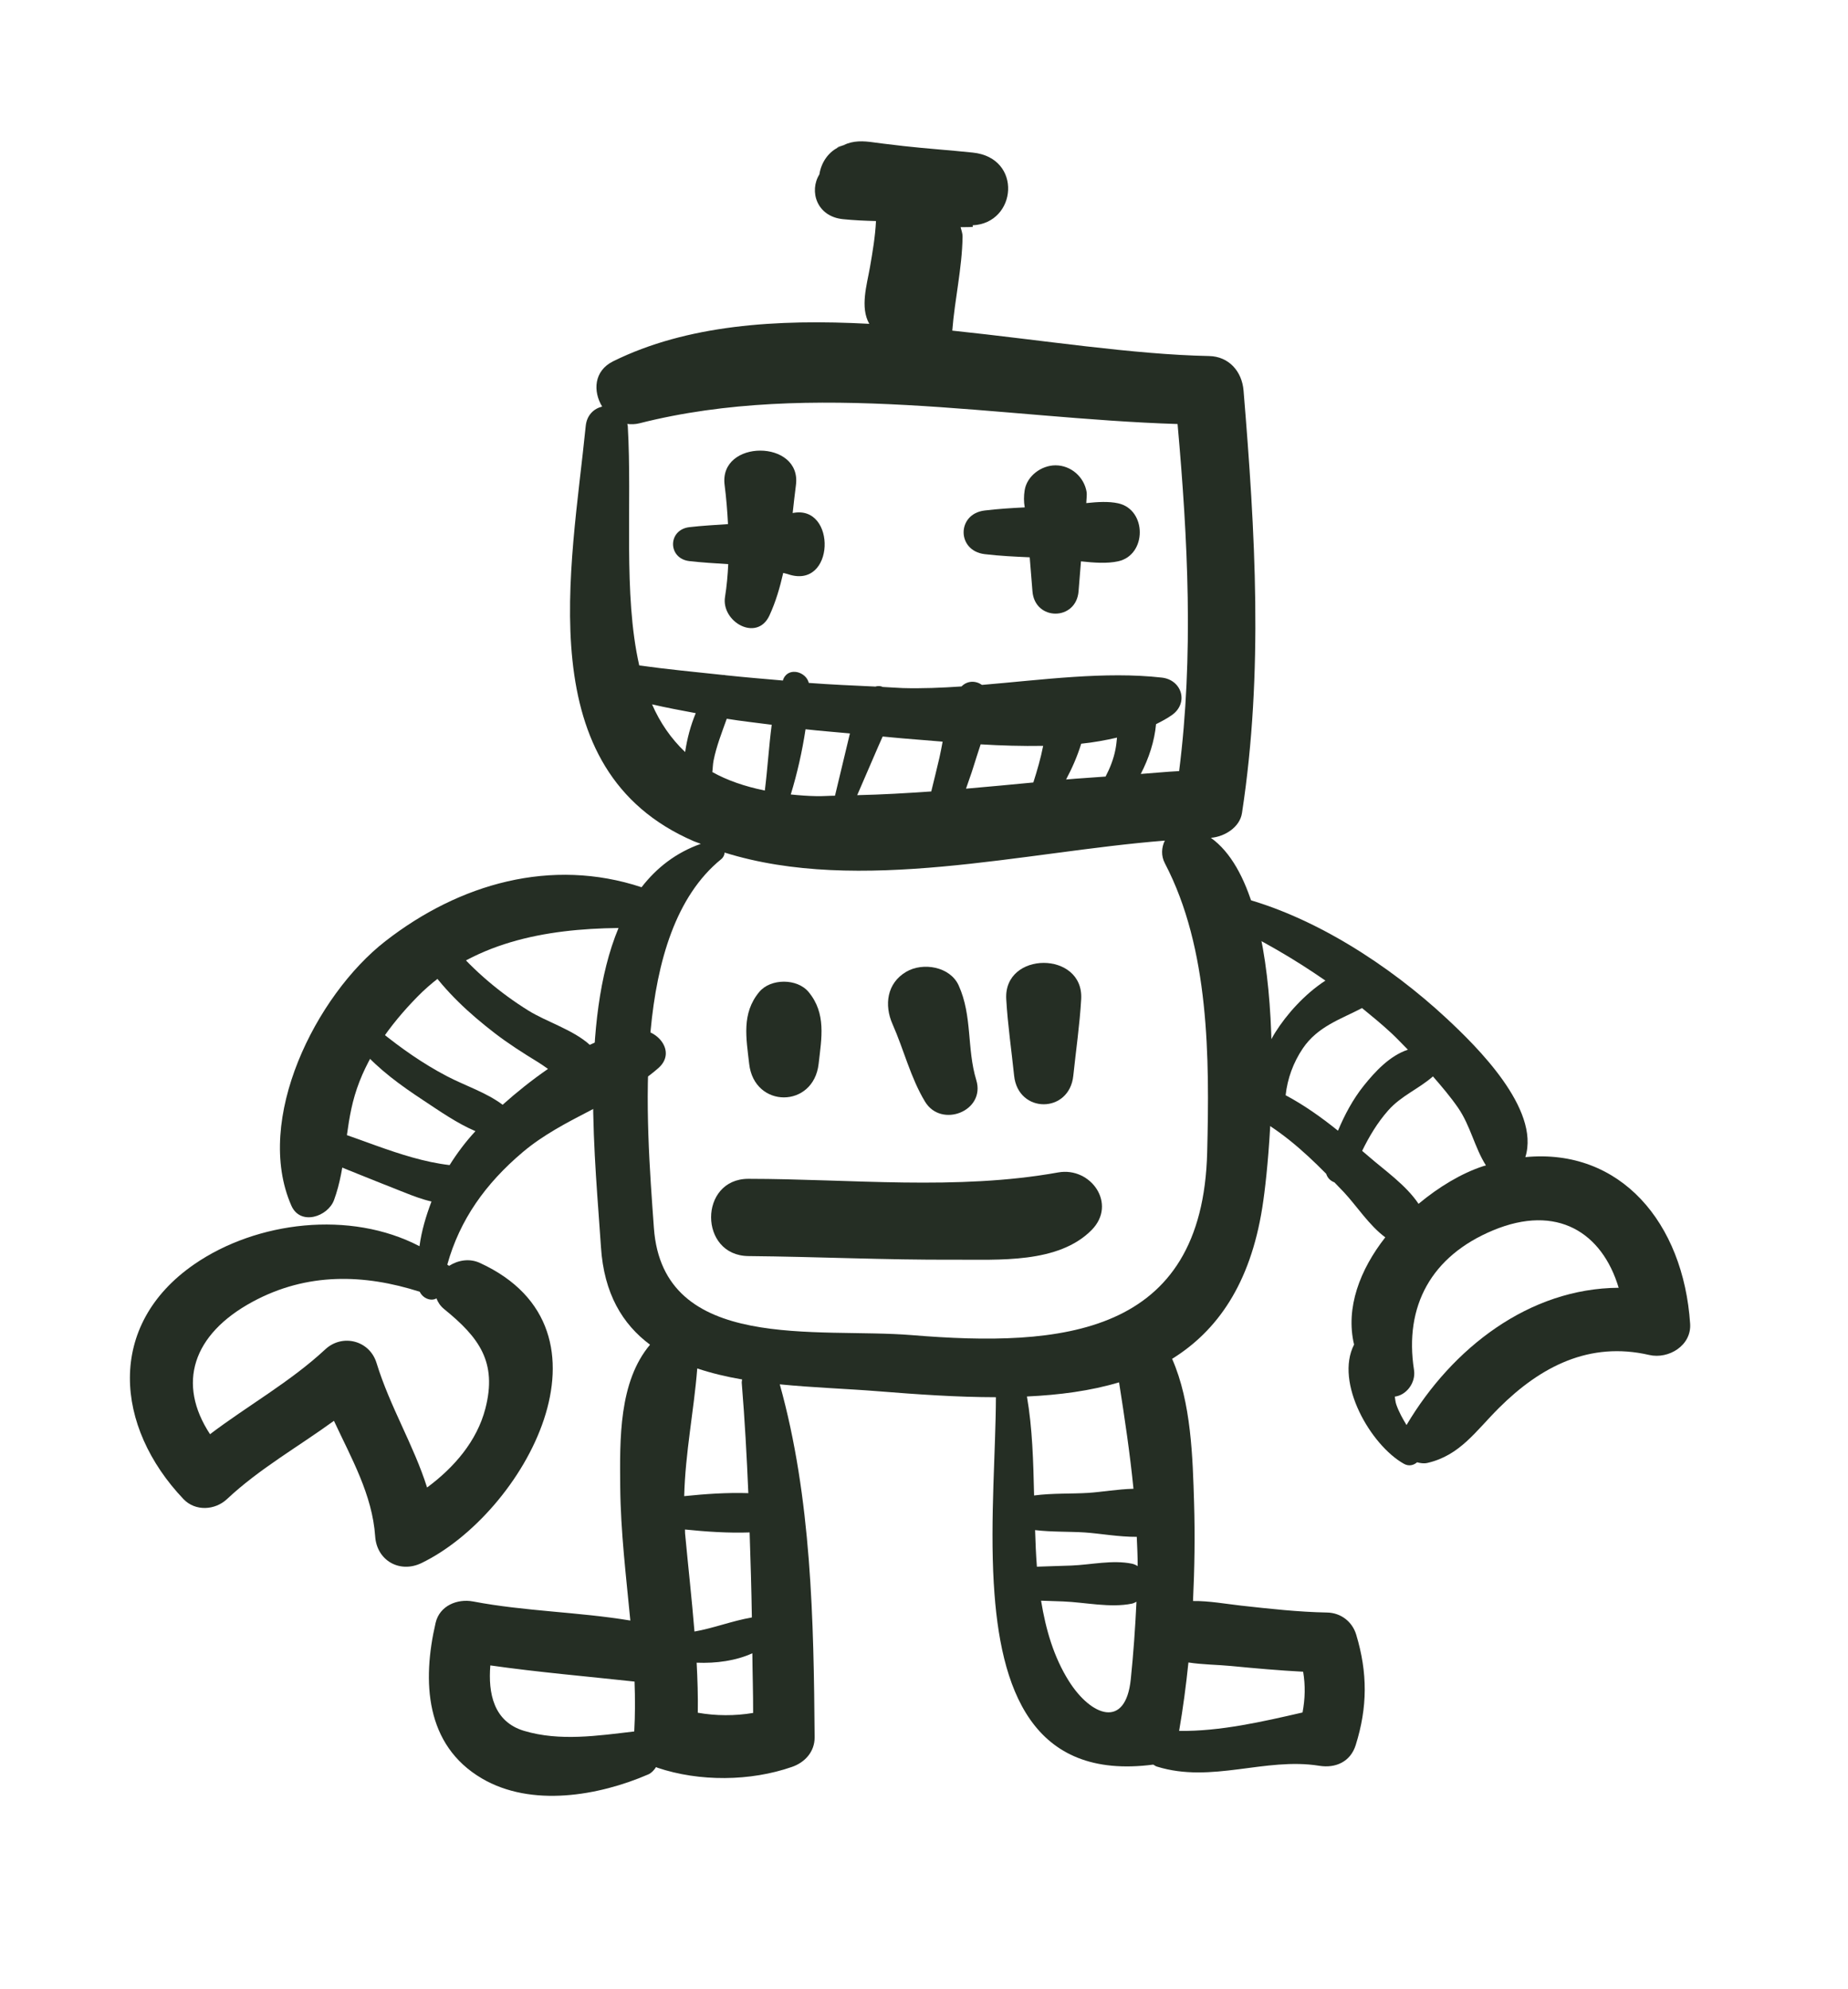 <?xml version="1.0" encoding="UTF-8" standalone="no"?>
<!DOCTYPE svg PUBLIC "-//W3C//DTD SVG 1.1//EN" "http://www.w3.org/Graphics/SVG/1.1/DTD/svg11.dtd">
<svg width="100%" height="100%" viewBox="0 0 237 255" version="1.1" xmlns="http://www.w3.org/2000/svg" xmlns:xlink="http://www.w3.org/1999/xlink" xml:space="preserve" xmlns:serif="http://www.serif.com/" style="fill-rule:evenodd;clip-rule:evenodd;stroke-linejoin:round;stroke-miterlimit:1.414;">
    <g id="Artboard1" transform="matrix(1,0,0,1,-19.468,-15.361)">
        <rect x="19.468" y="15.361" width="236.223" height="254.878" style="fill:none;"/>
        <g transform="matrix(3.874,0,0,3.874,-2384,-150.79)">
            <g transform="matrix(1,0,0,1,648.297,47.702)">
                <path d="M0,0.002C0.003,0.001 0.004,0 0.006,0C0.004,0 0.002,0.001 0,0.002" style="fill:rgb(37,46,36);fill-rule:nonzero;"/>
            </g>
            <g transform="matrix(1,0,0,1,648.207,47.779)">
                <path d="M0,-0.033C0.031,-0.046 0.058,-0.065 0.09,-0.075C-0.093,-0.026 -0.154,0.042 0,-0.033" style="fill:rgb(37,46,36);fill-rule:nonzero;"/>
            </g>
            <g transform="matrix(1,0,0,1,648.33,47.702)">
                <path d="M0,-0.009C-0.012,-0.006 -0.016,-0.003 -0.027,0C-0.024,-0.001 -0.021,-0.001 -0.018,-0.002C-0.012,-0.004 -0.006,-0.006 0,-0.009" style="fill:rgb(37,46,36);fill-rule:nonzero;"/>
            </g>
            <g transform="matrix(1,0,0,1,663.53,50.681)">
                <path d="M0,48.883C-1.327,49.188 -2.729,49.511 -4.086,49.493C-3.956,48.74 -3.856,47.985 -3.778,47.228C-3.306,47.301 -2.807,47.301 -2.359,47.345C-1.567,47.422 -0.775,47.492 0.02,47.534C0.096,47.989 0.086,48.421 0,48.883M-12.935,36.394C-16.047,36.138 -21.175,36.993 -21.473,32.85C-21.731,29.261 -22.247,23.083 -19.249,20.646C-19.171,20.583 -19.137,20.504 -19.132,20.424C-14.669,21.819 -9.229,20.397 -4.559,20.028C-4.67,20.253 -4.689,20.528 -4.558,20.778C-3.075,23.609 -3.08,27.225 -3.157,30.342C-3.307,36.432 -7.988,36.801 -12.935,36.394M-5.65,43.958C-6.296,43.827 -6.99,43.993 -7.65,44.02C-8.03,44.035 -8.412,44.042 -8.794,44.058C-8.826,43.659 -8.841,43.253 -8.854,42.847C-8.304,42.913 -7.712,42.892 -7.207,42.925C-6.719,42.957 -6.078,43.075 -5.488,43.07C-5.475,43.391 -5.457,43.71 -5.458,44.038C-5.515,44.003 -5.577,43.973 -5.65,43.958M-5.686,47.781C-5.857,49.444 -6.999,49.01 -7.734,47.846C-8.238,47.047 -8.5,46.138 -8.656,45.183C-8.411,45.191 -8.167,45.198 -7.923,45.208C-7.186,45.238 -6.37,45.427 -5.65,45.281C-5.592,45.269 -5.546,45.242 -5.498,45.218C-5.538,46.074 -5.598,46.929 -5.686,47.781M-9.124,38.425C-8.05,38.375 -7.018,38.24 -6.074,37.957C-5.888,39.143 -5.714,40.302 -5.597,41.479C-6.115,41.492 -6.659,41.587 -7.088,41.615C-7.636,41.65 -8.29,41.621 -8.887,41.701C-8.912,40.579 -8.943,39.464 -9.124,38.425M-20.02,48.891C-20.011,48.338 -20.029,47.786 -20.058,47.235C-19.413,47.262 -18.752,47.17 -18.214,46.923C-18.209,47.582 -18.186,48.236 -18.188,48.898C-18.791,48.999 -19.417,48.997 -20.02,48.891M-20.441,42.958C-20.445,42.913 -20.441,42.871 -20.444,42.827C-19.745,42.899 -19.012,42.949 -18.304,42.924C-18.274,43.862 -18.244,44.799 -18.23,45.738C-18.893,45.853 -19.494,46.093 -20.13,46.204C-20.218,45.121 -20.34,44.04 -20.441,42.958M-18.347,41.624C-19.05,41.601 -19.777,41.651 -20.47,41.723C-20.434,40.28 -20.151,38.92 -20.038,37.497C-19.567,37.654 -19.069,37.773 -18.552,37.861C-18.556,37.898 -18.568,37.931 -18.565,37.973C-18.465,39.195 -18.398,40.41 -18.347,41.624M-17.573,16.194C-17.668,16.915 -17.71,17.65 -17.801,18.371C-18.472,18.234 -19.053,18.031 -19.539,17.759C-19.522,17.632 -19.524,17.509 -19.498,17.379C-19.403,16.902 -19.224,16.451 -19.061,15.995C-18.567,16.076 -18.069,16.128 -17.573,16.194M-14.984,16.481C-14.987,16.492 -14.989,16.502 -14.992,16.514C-15.155,17.19 -15.316,17.866 -15.478,18.542C-15.676,18.543 -15.873,18.56 -16.072,18.557C-16.381,18.552 -16.664,18.529 -16.942,18.501C-16.73,17.809 -16.563,17.074 -16.453,16.343C-15.961,16.399 -15.474,16.434 -14.984,16.481M-11.915,16.753C-11.949,16.935 -11.983,17.117 -12.023,17.293C-12.108,17.663 -12.202,18.031 -12.291,18.401C-13.107,18.458 -13.923,18.506 -14.743,18.524C-14.511,17.987 -14.278,17.45 -14.046,16.912C-13.999,16.802 -13.949,16.693 -13.9,16.583C-13.678,16.601 -13.454,16.629 -13.233,16.645C-12.838,16.675 -12.386,16.713 -11.915,16.753M-8.587,16.892C-8.667,17.302 -8.785,17.706 -8.912,18.104C-9.655,18.174 -10.398,18.246 -11.141,18.309C-11.064,18.072 -10.972,17.841 -10.9,17.602C-10.825,17.355 -10.739,17.099 -10.656,16.842C-9.982,16.883 -9.281,16.904 -8.587,16.892M-6.142,16.619C-6.155,16.749 -6.168,16.879 -6.193,17.008C-6.255,17.326 -6.372,17.625 -6.52,17.908C-6.956,17.944 -7.393,17.965 -7.828,18.005C-7.633,17.641 -7.454,17.235 -7.327,16.821C-6.915,16.779 -6.522,16.707 -6.142,16.619M-21.958,14.231C-22.497,11.863 -22.188,8.896 -22.338,6.306C-22.339,6.28 -22.351,6.263 -22.354,6.238C-22.227,6.254 -22.093,6.252 -21.953,6.217C-16.215,4.761 -10.015,6.056 -4.137,6.241C-3.796,10.068 -3.601,13.908 -4.086,17.728C-4.51,17.748 -4.932,17.793 -5.356,17.822C-5.086,17.304 -4.9,16.732 -4.85,16.174C-4.666,16.082 -4.485,15.987 -4.323,15.872C-3.761,15.473 -3.994,14.707 -4.659,14.633C-6.544,14.421 -8.597,14.706 -10.612,14.875C-10.822,14.729 -11.094,14.729 -11.29,14.926C-11.947,14.971 -12.597,14.998 -13.233,14.98C-13.455,14.973 -13.674,14.952 -13.895,14.943C-13.974,14.906 -14.059,14.905 -14.141,14.93C-14.877,14.896 -15.613,14.865 -16.345,14.809C-16.436,14.439 -17.002,14.275 -17.184,14.67C-17.193,14.689 -17.194,14.711 -17.202,14.73C-17.834,14.675 -18.466,14.623 -19.096,14.556C-19.126,14.551 -19.153,14.541 -19.184,14.546C-20.109,14.447 -21.034,14.359 -21.958,14.231M-20.439,17.097C-20.911,16.648 -21.272,16.119 -21.534,15.519C-21.057,15.63 -20.572,15.719 -20.088,15.81C-20.257,16.216 -20.374,16.651 -20.439,17.097M-22.124,49.511C-23.331,49.652 -24.588,49.845 -25.771,49.491C-26.783,49.188 -26.963,48.241 -26.888,47.325C-25.305,47.551 -23.704,47.687 -22.114,47.86C-22.094,48.409 -22.093,48.959 -22.124,49.511M1.777,46.309C1.647,45.875 1.268,45.584 0.814,45.575C-0.14,45.557 -1.088,45.451 -2.037,45.346C-2.54,45.29 -3.094,45.187 -3.626,45.194C-3.575,44.111 -3.558,43.026 -3.591,41.938C-3.636,40.464 -3.681,38.621 -4.318,37.179C-2.826,36.253 -1.734,34.707 -1.333,32.177C-0.97,29.89 -0.4,21.813 -3.035,19.936C-2.589,19.901 -2.078,19.593 -2.005,19.117C-1.289,14.444 -1.567,9.824 -1.953,5.133C-2.005,4.503 -2.434,4.004 -3.095,3.991C-5.63,3.94 -8.596,3.464 -11.595,3.15C-11.515,2.115 -11.272,1.095 -11.255,0.051C-11.253,-0.078 -11.295,-0.169 -11.32,-0.275C-11.184,-0.276 -11.048,-0.273 -10.914,-0.284C-10.917,-0.301 -10.919,-0.319 -10.921,-0.336C-9.455,-0.403 -9.258,-2.57 -10.914,-2.742C-11.675,-2.822 -12.439,-2.873 -13.201,-2.958C-13.42,-2.983 -13.64,-3.01 -13.859,-3.036C-13.951,-3.048 -14.042,-3.059 -14.133,-3.071C-14.152,-3.074 -14.152,-3.074 -14.182,-3.078C-14.551,-3.13 -14.861,-3.147 -15.199,-2.988C-15.181,-2.992 -15.155,-2.989 -15.135,-2.992C-15.162,-2.987 -15.191,-2.988 -15.217,-2.981C-15.239,-2.97 -15.259,-2.966 -15.281,-2.954C-15.305,-2.94 -15.305,-2.944 -15.323,-2.935C-15.683,-2.783 -15.934,-2.424 -15.995,-2.02C-16.339,-1.47 -16.088,-0.628 -15.215,-0.539C-14.852,-0.502 -14.487,-0.486 -14.121,-0.477C-14.147,0.039 -14.231,0.537 -14.321,1.053C-14.422,1.634 -14.654,2.379 -14.343,2.925C-17.409,2.761 -20.379,2.959 -22.819,4.163C-23.469,4.483 -23.49,5.165 -23.186,5.664C-23.455,5.729 -23.693,5.939 -23.73,6.306C-24.202,11.041 -25.621,17.688 -20.151,20.049C-20.075,20.081 -19.996,20.104 -19.92,20.135C-20.745,20.426 -21.384,20.929 -21.882,21.571C-24.864,20.584 -27.91,21.446 -30.366,23.359C-32.665,25.149 -34.725,29.265 -33.475,32.108C-33.178,32.784 -32.265,32.475 -32.062,31.923C-31.655,30.816 -31.715,29.61 -31.378,28.466C-31.009,27.212 -30.205,26.115 -29.303,25.196C-27.53,23.389 -25.06,22.947 -22.644,22.92C-23.942,26.032 -23.4,30.758 -23.226,33.475C-23.127,35.024 -22.509,36.035 -21.601,36.711C-22.637,37.94 -22.602,39.841 -22.588,41.415C-22.574,42.899 -22.394,44.368 -22.253,45.84C-23.972,45.554 -25.744,45.536 -27.457,45.209C-27.98,45.11 -28.567,45.348 -28.699,45.915C-29.149,47.849 -29.048,49.963 -27.166,51.067C-25.524,52.03 -23.298,51.641 -21.656,50.931C-21.559,50.889 -21.47,50.796 -21.401,50.689C-21.386,50.695 -21.372,50.705 -21.357,50.711C-19.968,51.178 -18.283,51.166 -16.899,50.683C-16.47,50.534 -16.148,50.177 -16.152,49.702C-16.182,45.834 -16.257,41.776 -17.306,38.023C-16.191,38.133 -15.063,38.17 -14.058,38.251C-12.764,38.355 -11.438,38.448 -10.151,38.449C-10.155,40.174 -10.346,42.473 -10.222,44.613C-10.222,44.619 -10.221,44.625 -10.22,44.632C-10.016,48.1 -8.971,51.134 -4.941,50.608C-4.902,50.632 -4.866,50.66 -4.819,50.674C-3.003,51.237 -1.242,50.358 0.554,50.647C1.096,50.734 1.587,50.514 1.76,49.962C2.154,48.705 2.157,47.571 1.777,46.309" style="fill:rgb(37,46,36);fill-rule:nonzero;"/>
            </g>
            <g transform="matrix(1,0,0,1,646.651,61.702)">
                <path d="M0,-1.834C0.034,-2.14 0.067,-2.447 0.108,-2.76C0.307,-4.279 -2.451,-4.281 -2.253,-2.76C-2.199,-2.342 -2.164,-1.906 -2.141,-1.468C-2.571,-1.438 -3.002,-1.415 -3.418,-1.367C-4.141,-1.283 -4.141,-0.327 -3.418,-0.243C-3,-0.195 -2.567,-0.171 -2.133,-0.142C-2.151,0.224 -2.182,0.587 -2.239,0.936C-2.376,1.765 -1.181,2.447 -0.769,1.556C-0.555,1.091 -0.421,0.621 -0.313,0.148C-0.267,0.163 -0.218,0.168 -0.172,0.184C1.412,0.74 1.466,-2.133 0,-1.834" style="fill:rgb(37,46,36);fill-rule:nonzero;"/>
            </g>
            <g transform="matrix(1,0,0,1,657.427,62.186)">
                <path d="M0,-2.64C-0.314,-2.709 -0.686,-2.687 -1.057,-2.647C-1.044,-2.802 -1.035,-2.953 -1.044,-3.008C-1.125,-3.51 -1.56,-3.897 -2.075,-3.897C-2.542,-3.897 -3.019,-3.548 -3.096,-3.074C-3.126,-2.884 -3.128,-2.692 -3.094,-2.505C-3.539,-2.483 -3.982,-2.455 -4.421,-2.402C-5.349,-2.291 -5.349,-1.07 -4.421,-0.958C-3.927,-0.899 -3.428,-0.875 -2.929,-0.853C-2.898,-0.477 -2.869,-0.101 -2.838,0.274C-2.758,1.257 -1.393,1.257 -1.312,0.274C-1.285,-0.057 -1.259,-0.388 -1.232,-0.719C-0.798,-0.672 -0.36,-0.641 0,-0.721C0.953,-0.931 0.953,-2.429 0,-2.64" style="fill:rgb(37,46,36);fill-rule:nonzero;"/>
            </g>
            <g transform="matrix(1,0,0,1,655.44,84.522)">
                <path d="M0,-2.831C-3.351,-2.228 -6.869,-2.617 -10.253,-2.62C-11.902,-2.621 -11.901,-0.078 -10.253,-0.063C-7.979,-0.042 -5.708,0.068 -3.434,0.057C-1.986,0.05 0.005,0.194 1.109,-0.927C1.959,-1.791 1.08,-3.025 0,-2.831" style="fill:rgb(37,46,36);fill-rule:nonzero;"/>
            </g>
            <g transform="matrix(1,0,0,1,647.177,79.123)">
                <path d="M0,-3.405C-0.376,-3.859 -1.257,-3.859 -1.633,-3.405C-2.223,-2.694 -2.064,-1.884 -1.966,-1.025C-1.798,0.454 0.164,0.454 0.333,-1.025C0.431,-1.884 0.59,-2.694 0,-3.405" style="fill:rgb(37,46,36);fill-rule:nonzero;"/>
            </g>
            <g transform="matrix(1,0,0,1,652.729,76.33)">
                <path d="M0,2.304C-0.317,1.266 -0.125,0.185 -0.582,-0.826C-0.866,-1.456 -1.768,-1.603 -2.317,-1.281C-2.962,-0.903 -3.052,-0.178 -2.772,0.454C-2.398,1.297 -2.175,2.228 -1.696,3.019C-1.159,3.907 0.314,3.33 0,2.304" style="fill:rgb(37,46,36);fill-rule:nonzero;"/>
            </g>
            <g transform="matrix(1,0,0,1,653.721,78.15)">
                <path d="M0,-2.194C0.048,-1.351 0.174,-0.501 0.261,0.34C0.392,1.6 2.089,1.6 2.22,0.34C2.308,-0.501 2.433,-1.351 2.481,-2.194C2.572,-3.794 -0.091,-3.794 0,-2.194" style="fill:rgb(37,46,36);fill-rule:nonzero;"/>
            </g>
            <g transform="matrix(1,0,0,1,636.478,79.201)">
                <path d="M0,10.305C-0.279,11.382 -1.036,12.257 -1.93,12.917C-2.375,11.509 -3.154,10.255 -3.604,8.793C-3.833,8.049 -4.734,7.819 -5.3,8.345C-6.461,9.424 -7.856,10.199 -9.115,11.153C-10.216,9.479 -9.696,7.849 -7.712,6.773C-5.9,5.791 -4.01,5.852 -2.172,6.439C-2.073,6.654 -1.801,6.766 -1.62,6.658C-1.571,6.783 -1.498,6.904 -1.362,7.015C-0.208,7.951 0.398,8.767 0,10.305M1.236,1.819C2.596,0.67 4.41,0.185 5.724,-0.961C6.361,-1.517 5.652,-2.309 4.991,-2.219C4.485,-2.15 3.968,-1.972 3.456,-1.733C2.909,-2.231 2.023,-2.494 1.422,-2.868C0.487,-3.45 -0.358,-4.165 -1.076,-5C-1.471,-5.46 -2.271,-4.847 -1.918,-4.35C-1.293,-3.471 -0.54,-2.773 0.313,-2.117C0.766,-1.769 1.251,-1.46 1.739,-1.162C1.856,-1.09 1.965,-1.012 2.073,-0.936C1.538,-0.568 1.029,-0.158 0.571,0.25C0.028,-0.159 -0.681,-0.384 -1.275,-0.696C-2.075,-1.115 -2.795,-1.623 -3.494,-2.19C-3.924,-2.539 -4.479,-2.005 -4.107,-1.578C-3.526,-0.912 -2.802,-0.39 -2.068,0.094C-1.535,0.445 -0.947,0.861 -0.329,1.124C-0.654,1.475 -0.936,1.851 -1.184,2.247C-2.845,2.052 -4.417,1.192 -6.029,0.816C-6.498,0.707 -6.845,1.409 -6.37,1.626C-5.157,2.182 -3.906,2.665 -2.666,3.159C-2.381,3.272 -2.083,3.384 -1.784,3.452C-1.965,3.93 -2.113,4.421 -2.181,4.932C-4.474,3.733 -7.571,4.105 -9.635,5.528C-12.57,7.551 -12.267,10.911 -9.994,13.301C-9.602,13.712 -8.951,13.673 -8.554,13.301C-7.483,12.296 -6.197,11.571 -5.013,10.71C-4.436,11.951 -3.742,13.155 -3.648,14.536C-3.593,15.339 -2.831,15.765 -2.113,15.417C1.276,13.772 4.655,7.705 -0.181,5.485C-0.528,5.325 -0.908,5.394 -1.201,5.582C-1.22,5.566 -1.242,5.557 -1.261,5.542C-0.846,4.054 0.003,2.861 1.236,1.819" style="fill:rgb(37,46,36);fill-rule:nonzero;"/>
            </g>
            <g transform="matrix(1,0,0,1,666.972,73.801)">
                <path d="M0,16.25C-0.129,16.036 -0.252,15.819 -0.338,15.573C-0.37,15.484 -0.372,15.397 -0.388,15.309C-0.011,15.265 0.314,14.855 0.248,14.427C-0.081,12.313 0.821,10.659 2.861,9.808C4.988,8.92 6.477,9.883 7.023,11.707C4.064,11.726 1.517,13.693 0,16.25M-1.254,7.359C-1.324,7.298 -1.398,7.237 -1.469,7.176C-1.236,6.698 -0.965,6.244 -0.606,5.837C-0.175,5.35 0.401,5.128 0.875,4.712C1.164,5.044 1.45,5.38 1.702,5.743C2.118,6.344 2.251,7.061 2.629,7.658C2.598,7.668 2.569,7.673 2.537,7.683C1.817,7.919 1.072,8.368 0.398,8.929C-0.017,8.307 -0.735,7.812 -1.254,7.359M-2.269,6.509C-2.815,6.069 -3.388,5.662 -4.002,5.335C-3.942,4.785 -3.749,4.254 -3.435,3.788C-2.941,3.055 -2.169,2.816 -1.473,2.45C-1.142,2.72 -0.811,2.991 -0.493,3.287C-0.307,3.461 -0.135,3.648 0.046,3.828C-0.551,4.024 -1.039,4.549 -1.419,5.024C-1.777,5.473 -2.047,5.98 -2.269,6.509M3.934,7.383C4.434,5.785 2.306,3.704 1.33,2.796C-0.554,1.042 -3.106,-0.623 -5.628,-1.247C-6.138,-1.374 -6.504,-0.61 -5.997,-0.371C-4.825,0.183 -3.727,0.818 -2.685,1.541C-3.374,1.988 -3.971,2.661 -4.345,3.257C-4.675,3.783 -4.846,4.373 -4.837,4.952C-5.405,4.75 -5.783,5.665 -5.244,5.933C-4.263,6.422 -3.428,7.155 -2.659,7.935C-2.617,8.074 -2.514,8.171 -2.387,8.218C-2.283,8.326 -2.177,8.433 -2.075,8.542C-1.646,9.002 -1.238,9.642 -0.703,10.038C-1.539,11.103 -2.026,12.371 -1.736,13.587C-2.385,14.851 -1.182,16.921 -0.086,17.533C0.077,17.624 0.238,17.581 0.349,17.483C0.458,17.51 0.57,17.532 0.692,17.504C1.772,17.255 2.292,16.448 3.061,15.683C4.44,14.31 6.061,13.474 8.034,13.931C8.673,14.078 9.437,13.621 9.389,12.898C9.167,9.554 7.08,7.082 3.934,7.383" style="fill:rgb(37,46,36);fill-rule:nonzero;"/>
            </g>
        </g>
    </g>
</svg>
